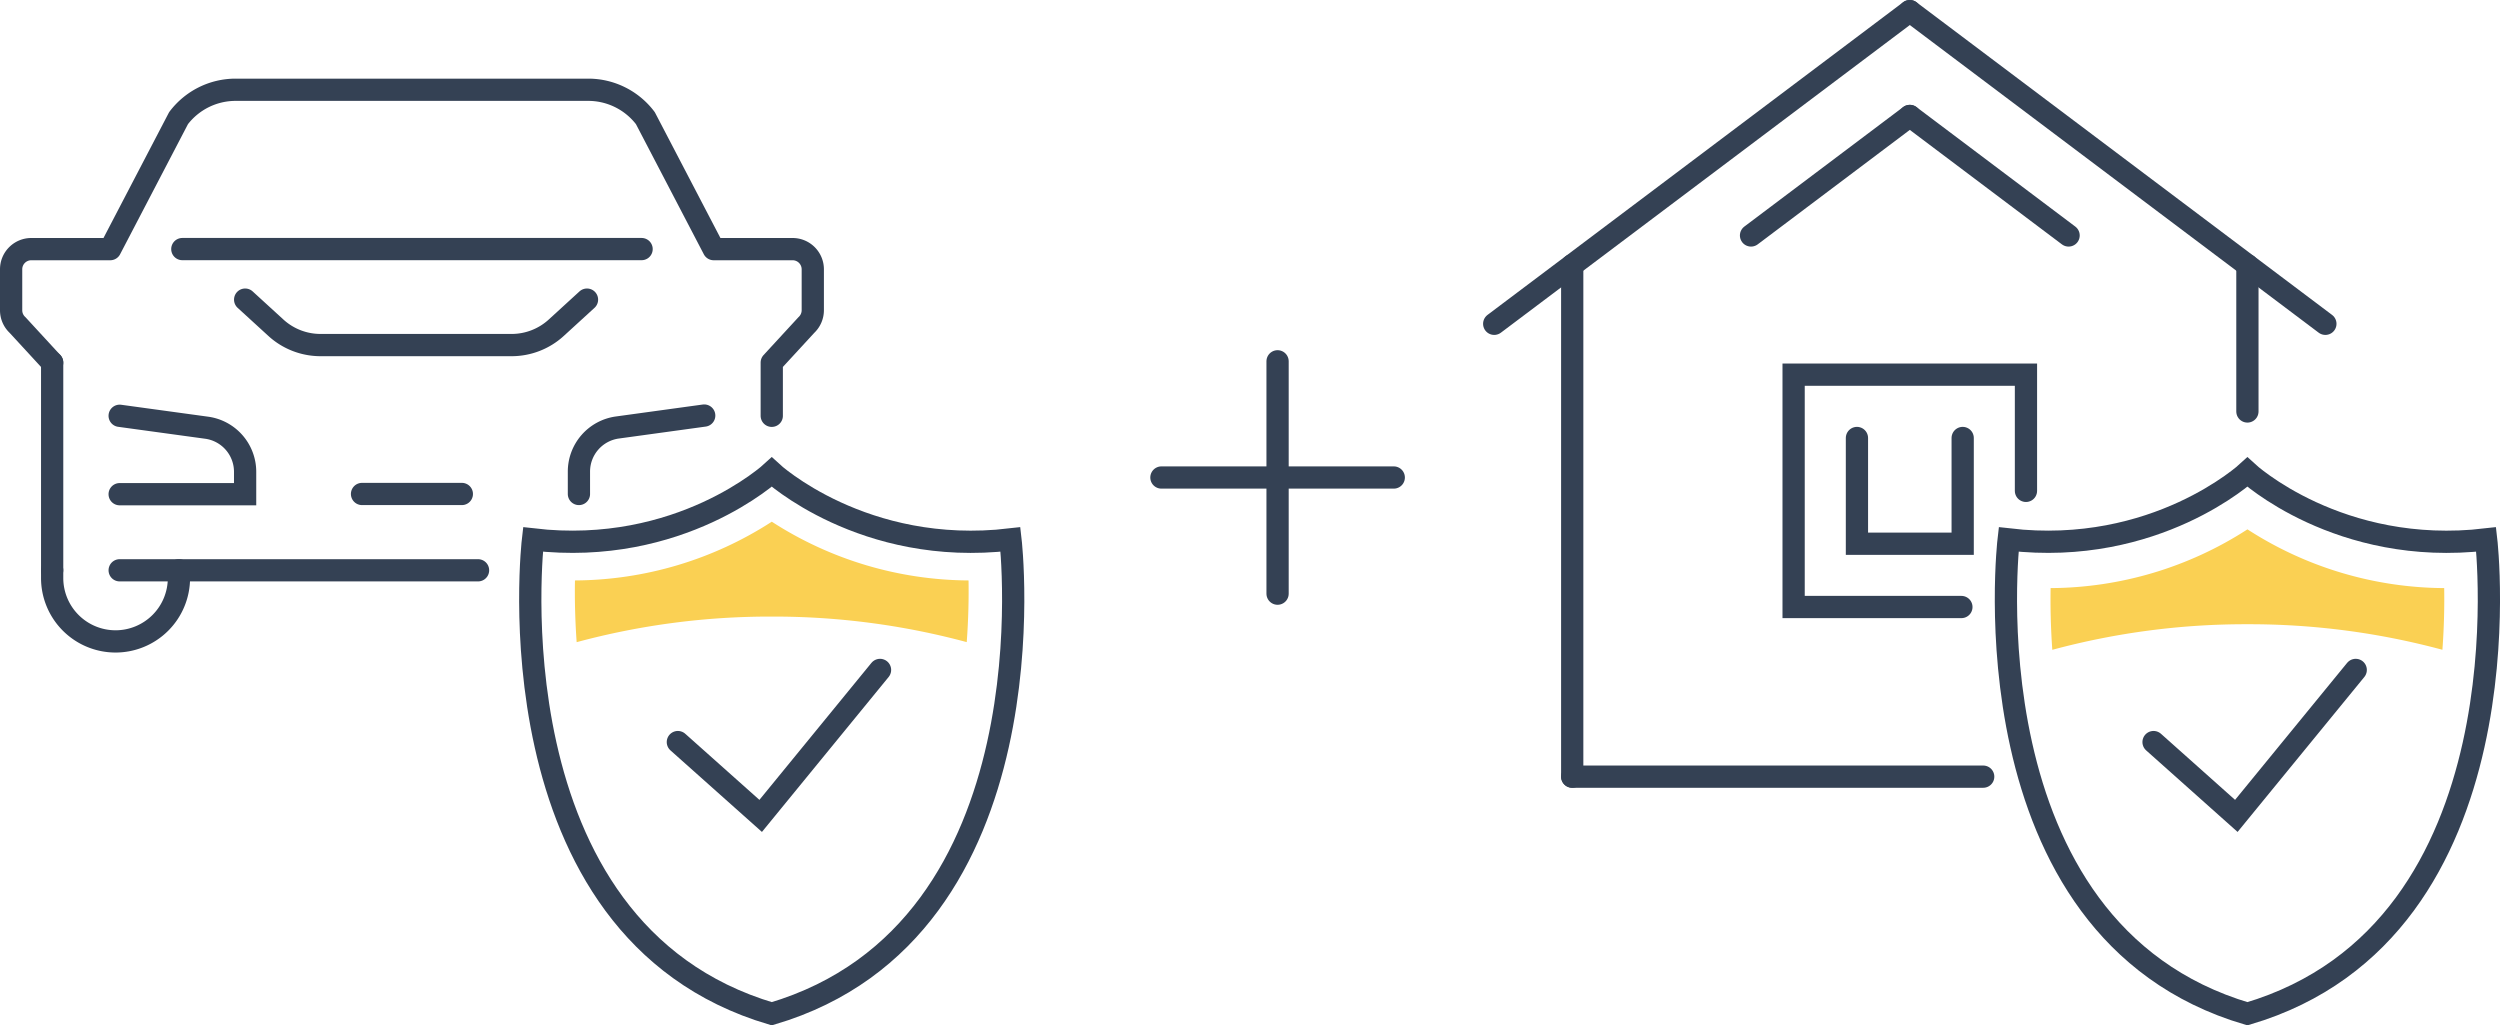 <svg id="Layer_1" data-name="Layer 1" xmlns="http://www.w3.org/2000/svg" viewBox="0 0 561.77 230.4"><defs><style>.cls-1,.cls-3{fill:none;stroke:#344154;stroke-linecap:round;stroke-width:5px;}.cls-1{stroke-miterlimit:10;}.cls-2{fill:#fad053;}.cls-3{stroke-linejoin:round;}</style></defs><line class="cls-1" x1="429.15" y1="2.5" x2="335.76" y2="72.76"/><line class="cls-1" x1="353.29" y1="59.58" x2="353.29" y2="174.52"/><polyline class="cls-1" points="455.25 110.3 455.25 84.19 403.04 84.19 403.04 136.4 440.74 136.4"/><polyline class="cls-1" points="441.03 98.42 441.03 122.18 417.27 122.18 417.27 98.42"/><line class="cls-1" x1="353.29" y1="174.52" x2="445.64" y2="174.52"/><line class="cls-1" x1="429.15" y1="26.06" x2="393.47" y2="52.91"/><line class="cls-1" x1="429.15" y1="2.5" x2="522.53" y2="72.76"/><line class="cls-1" x1="505.01" y1="59.58" x2="505.01" y2="92.46"/><line class="cls-1" x1="429.15" y1="26.06" x2="464.83" y2="52.91"/><polyline class="cls-1" points="483.92 166.75 502.52 183.34 529.35 150.54"/><path class="cls-1" d="M566.16,128.42c-33.1,3.89-53.65-15.13-53.65-15.13s-20.55,19-53.65,15.13c0,0-10.33,87.67,53.65,106.58C576.49,216.09,566.16,128.42,566.16,128.42Z" transform="translate(-7.5 -7.2)"/><path class="cls-2" d="M512.52,147.47a166.75,166.75,0,0,1,43.81,5.74c.39-5.31.46-10.07.4-13.86a82.13,82.13,0,0,1-44.21-13.2,82.15,82.15,0,0,1-44.23,13.2c-.07,3.8,0,8.55.38,13.87A166.64,166.64,0,0,1,512.52,147.47Z" transform="translate(-7.5 -7.2)"/><polyline class="cls-1" points="152.32 166.75 170.93 183.34 197.75 150.54"/><path class="cls-1" d="M234.56,128.42c-33.1,3.89-53.64-15.13-53.64-15.13s-20.55,19-53.65,15.13c0,0-10.33,87.67,53.65,106.58C244.89,216.09,234.56,128.42,234.56,128.42Z" transform="translate(-7.5 -7.2)"/><path class="cls-3" d="M139.4,74.53l-6.9,6.31a14.86,14.86,0,0,1-10,3.9l-18.47,0-24.54,0a14.86,14.86,0,0,1-10-3.9l-6.9-6.31" transform="translate(-7.5 -7.2)"/><path class="cls-1" d="M137.59,118.2v-5a10,10,0,0,1,8.59-9.93l19.56-2.69" transform="translate(-7.5 -7.2)"/><path class="cls-1" d="M34.39,100.63,54,103.32a10,10,0,0,1,8.58,9.93v5H34.39" transform="translate(-7.5 -7.2)"/><line class="cls-3" x1="11.72" y1="81.48" x2="11.72" y2="128.15"/><path class="cls-3" d="M19.22,88.68l-7.77-8.44A4.51,4.51,0,0,1,10,76.92V67.71a4.53,4.53,0,0,1,4.54-4.53H32.27L47.62,33.75a16.08,16.08,0,0,1,12.83-6.38h79.24a16.11,16.11,0,0,1,12.83,6.38l15.35,29.43H185.6a4.54,4.54,0,0,1,4.54,4.53v9.21a4.55,4.55,0,0,1-1.45,3.32l-7.77,8.44v11.95" transform="translate(-7.5 -7.2)"/><path class="cls-3" d="M47.71,135.35v1.74a14.25,14.25,0,0,1-14.25,14.24h0a14.25,14.25,0,0,1-14.24-14.24v-1.74" transform="translate(-7.5 -7.2)"/><polyline class="cls-3" points="107.42 128.15 95.35 128.15 26.89 128.15"/><line class="cls-3" x1="81.35" y1="111" x2="103.78" y2="111"/><line class="cls-3" x1="40.97" y1="55.97" x2="144.17" y2="55.97"/><path class="cls-2" d="M180.93,145.75a166.68,166.68,0,0,1,43.8,5.74c.4-5.32.47-10.07.41-13.86a82.18,82.18,0,0,1-44.21-13.2,82.18,82.18,0,0,1-44.23,13.2c-.07,3.8,0,8.55.38,13.87A166.64,166.64,0,0,1,180.93,145.75Z" transform="translate(-7.5 -7.2)"/><line class="cls-1" x1="287.08" y1="81.19" x2="287.08" y2="133.4"/><line class="cls-1" x1="313.19" y1="107.3" x2="260.98" y2="107.3"/></svg>